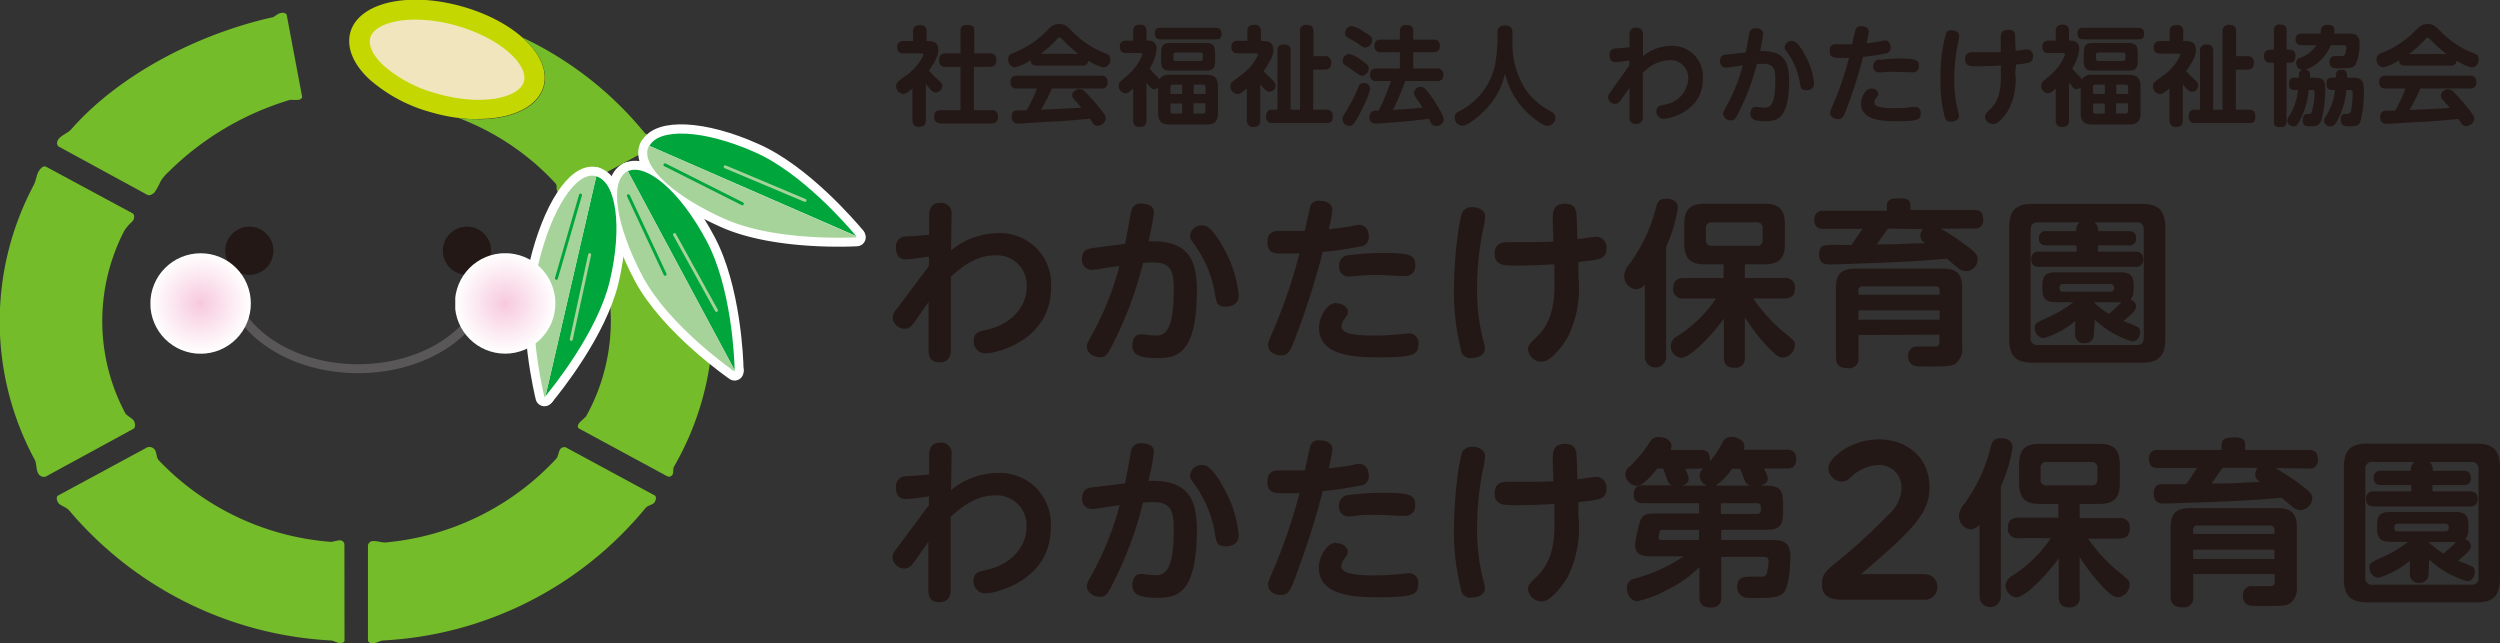 <svg xmlns="http://www.w3.org/2000/svg" xmlns:xlink="http://www.w3.org/1999/xlink" viewBox="0 0 267.7 68.9"><rect x="0" y="0" width="267.7" height="68.9" fill="#333333" stroke="none"/><defs><style>.cls-1,.cls-11,.cls-12,.cls-7,.cls-8{fill:none;}.cls-2{isolation:isolate;}.cls-3{fill:#75bc2a;}.cls-4{fill:#c4d700;}.cls-5{fill:#f1e5be;}.cls-6{fill:#231815;}.cls-7{stroke:#595757;stroke-width:0.96px;}.cls-11,.cls-12,.cls-7,.cls-8{stroke-linecap:round;stroke-linejoin:round;}.cls-8{stroke:#fff;stroke-width:1.92px;}.cls-9{fill:#00a63c;}.cls-10{fill:#a6d39a;}.cls-11{stroke:#a6d39a;}.cls-11,.cls-12{stroke-width:0.32px;}.cls-12{stroke:#00a63c;}.cls-13{mix-blend-mode:multiply;}.cls-14{clip-path:url(#clip-path);}.cls-15{clip-path:url(#clip-path-2);}.cls-16{fill:url(#名称未設定グラデーション_12);}.cls-17{clip-path:url(#clip-path-3);}.cls-18{clip-path:url(#clip-path-4);}.cls-19{fill:url(#名称未設定グラデーション_12-2);}</style><clipPath id="clip-path" transform="translate(-8.53 -9.52)"><rect class="cls-1" x="24.64" y="36.64" width="10.75" height="10.75"/></clipPath><clipPath id="clip-path-2" transform="translate(-8.53 -9.52)"><path class="cls-1" d="M35.39,42A5.38,5.38,0,1,1,30,36.64,5.37,5.37,0,0,1,35.39,42"/></clipPath><radialGradient id="名称未設定グラデーション_12" cx="1589.03" cy="82.01" r="1.32" gradientTransform="matrix(4.08, 0, 0, -4.08, -6461.78, 367.08)" gradientUnits="userSpaceOnUse"><stop offset="0" stop-color="#f7c9dd"/><stop offset="1" stop-color="#fff"/></radialGradient><clipPath id="clip-path-3" transform="translate(-8.53 -9.52)"><rect class="cls-1" x="57.28" y="36.64" width="10.75" height="10.75"/></clipPath><clipPath id="clip-path-4" transform="translate(-8.53 -9.52)"><path class="cls-1" d="M68,42a5.38,5.38,0,1,1-5.38-5.37A5.37,5.37,0,0,1,68,42"/></clipPath><radialGradient id="名称未設定グラデーション_12-2" cx="1590.96" cy="82.01" r="1.32" gradientTransform="matrix(4.08, 0, 0, -4.08, -6437.01, 367.08)" xlink:href="#名称未設定グラデーション_12"/></defs><g class="cls-2"><g id="レイヤー_1" data-name="レイヤー 1"><path class="cls-3" d="M24.32,30.39c.27.13.64-.14.78-.3a8.1,8.1,0,0,0,.63-1.16,4.7,4.7,0,0,1,.84-1,31.21,31.21,0,0,1,13.06-7.73,4.25,4.25,0,0,0,.91,0,.45.45,0,0,0,.35-.28l-1.67-8.86a.6.6,0,0,0-.58-.15c-.3,0-.74.42-.88.45-7.64,1.69-16.22,5.9-21.6,12-.33.38-.86.56-1.22.9s-.39.75-.13.95Z" transform="translate(-8.53 -9.52)"/><path class="cls-3" d="M80,60.53a.44.44,0,0,0,.55-.2c.13-.25,0-.66.19-.91a31.18,31.18,0,0,0-.68-32.18l-9.54,5.17a21,21,0,0,1,.78,21.67c-.06.11-.66.6-.78.78s-.18.41,0,.54Z" transform="translate(-8.53 -9.52)"/><path class="cls-3" d="M69.09,57.41a.55.55,0,0,0-.56.2c-.2.25-.2.71-.41,1a28.37,28.37,0,0,1-18.36,9c-.38,0-.9-.18-1.29-.15a.56.56,0,0,0-.54.44V78.05c0,.25.25.38.54.37s.76-.3,1.08-.32A39,39,0,0,0,77.67,63.9c.2-.24.75-.33.93-.57s.22-.57.09-.73Z" transform="translate(-8.53 -9.52)"/><path class="cls-3" d="M22.81,55.44c.22-.13.23-.48.08-.81s-.8-.58-.95-.87a21,21,0,0,1-.09-19.55,5,5,0,0,1,.87-1c.21-.23.26-.71,0-.85l-9.28-5c-.35-.13-.66.31-.82.6s-.27,1-.49,1.4a31.11,31.11,0,0,0,.13,29.41c.2.39.13,1.05.35,1.42a.68.68,0,0,0,.82.36Z" transform="translate(-8.53 -9.52)"/><path class="cls-3" d="M45.41,67.85a.47.47,0,0,0-.5-.47c-.32,0-.73.18-1,.16A28.47,28.47,0,0,1,25.52,58.8c-.26-.28-.2-.88-.45-1.18a.76.76,0,0,0-.75-.21l-9.6,5.19c-.23.2-.06.63.1.83s.87.44,1.12.75a39.43,39.43,0,0,0,28,13.92c.31,0,.66.27,1,.28s.5-.13.48-.32Z" transform="translate(-8.53 -9.52)"/><path class="cls-4" d="M59.77,22.29a18.48,18.48,0,0,1-5.12-.76A16.57,16.57,0,0,1,48.07,18c-1.78-1.67-2.48-3.48-2-5.11,1-3.15,6.29-4.31,12.07-2.64s9.54,5.45,8.56,8.61c-.69,2.17-3.43,3.4-7,3.4" transform="translate(-8.53 -9.52)"/><path class="cls-3" d="M64.51,13.58c1.87,1.66,2.76,3.58,2.22,5.31-.69,2.18-3.43,3.4-7,3.4a17.11,17.11,0,0,1-2.11-.14,27.27,27.27,0,0,1,10.39,7c.24.26,0,.68.27.95s.49.4.77.26l9.6-5.19c.21-.11.13-.52,0-.7s-.89-.47-1.14-.78a37.58,37.58,0,0,0-13-10.14" transform="translate(-8.53 -9.52)"/><path class="cls-5" d="M53,11.62c-2.61,0-4.46.78-4.81,1.91-.26.82.25,1.91,1.4,3a14.36,14.36,0,0,0,5.68,3c4.84,1.4,8.81.47,9.35-1.23s-2.25-4.58-7.09-6A16.66,16.66,0,0,0,53,11.62" transform="translate(-8.53 -9.52)"/><path class="cls-6" d="M37.81,36.37a2.58,2.58,0,1,1-2.58-2.58,2.58,2.58,0,0,1,2.58,2.58" transform="translate(-8.53 -9.52)"/><path class="cls-6" d="M61.11,36.37a2.58,2.58,0,1,1-2.58-2.58,2.57,2.57,0,0,1,2.58,2.58" transform="translate(-8.53 -9.52)"/><path class="cls-7" d="M33.63,42c1.87,4.06,7.09,7,13.24,7s11.37-2.92,13.24-7" transform="translate(-8.53 -9.52)"/><path class="cls-8" d="M75.76,27.86,87.19,49.15c0-1.19-.34-8.87-3-13.83C81.39,30,77.75,26.94,75.76,27.86Z" transform="translate(-8.53 -9.52)"/><path class="cls-8" d="M75.72,27.87c-2,1-1.24,5.83,1.61,11.22s9.86,10.22,9.86,10.22v-.16L75.76,27.86Z" transform="translate(-8.53 -9.52)"/><path class="cls-8" d="M78.06,25.14l22.15,9.66c-.77-.92-5.76-6.77-10.89-9C83.79,23.32,79.05,23.19,78.06,25.14Z" transform="translate(-8.53 -9.52)"/><path class="cls-8" d="M78,25.18c-1,2,2.63,5.35,8.2,7.81s14.07,1.94,14.07,1.94l-.1-.13L78.06,25.14A.08.08,0,0,0,78,25.18Z" transform="translate(-8.53 -9.52)"/><path class="cls-8" d="M72.38,28.4,66.94,51.94c.76-.92,5.6-6.9,6.89-12.35C75.22,33.7,74.48,29,72.38,28.4Z" transform="translate(-8.53 -9.52)"/><path class="cls-8" d="M72.34,28.38c-2.13-.57-4.78,3.57-6.18,9.49s.67,14.19.67,14.19l.11-.12L72.38,28.4Z" transform="translate(-8.53 -9.52)"/><path class="cls-9" d="M75.76,27.86,87.19,49.15c0-1.19-.34-8.87-3-13.83-2.83-5.34-6.47-8.38-8.46-7.46" transform="translate(-8.53 -9.52)"/><path class="cls-10" d="M75.72,27.87c-2,1-1.24,5.83,1.61,11.22s9.86,10.22,9.86,10.22v-.16L75.76,27.86h0" transform="translate(-8.53 -9.52)"/><path class="cls-9" d="M78.06,25.14l22.15,9.66c-.77-.92-5.76-6.77-10.89-9-5.53-2.45-10.27-2.58-11.26-.63" transform="translate(-8.53 -9.52)"/><path class="cls-10" d="M78,25.18c-1,2,2.63,5.35,8.2,7.81s14.07,1.94,14.07,1.94l-.1-.13L78.06,25.14a.08.08,0,0,0,0,0" transform="translate(-8.53 -9.52)"/><path class="cls-9" d="M72.38,28.4,66.94,51.94c.76-.92,5.6-6.9,6.89-12.35,1.39-5.89.65-10.58-1.45-11.19" transform="translate(-8.53 -9.52)"/><path class="cls-10" d="M72.34,28.38c-2.13-.57-4.78,3.57-6.18,9.49s.67,14.19.67,14.19l.11-.12L72.38,28.4l0,0" transform="translate(-8.53 -9.52)"/><line class="cls-11" x1="72.23" y1="25.12" x2="76.72" y2="33.24"/><line class="cls-9" x1="67.29" y1="20.96" x2="71.22" y2="29.37"/><line class="cls-12" x1="67.29" y1="20.96" x2="71.22" y2="29.37"/><line class="cls-11" x1="77.65" y1="17.86" x2="86.2" y2="21.46"/><line class="cls-9" x1="71.2" y1="17.65" x2="79.49" y2="21.82"/><line class="cls-12" x1="71.2" y1="17.65" x2="79.49" y2="21.82"/><line class="cls-11" x1="63.14" y1="27.27" x2="61.17" y2="36.34"/><line class="cls-9" x1="62.16" y1="20.89" x2="59.58" y2="29.8"/><line class="cls-12" x1="62.16" y1="20.89" x2="59.58" y2="29.8"/><g class="cls-13"><g class="cls-14"><g class="cls-15"><rect class="cls-16" x="16.11" y="27.12" width="10.75" height="10.75"/></g></g></g><g class="cls-13"><g class="cls-17"><g class="cls-18"><rect class="cls-19" x="48.75" y="27.12" width="10.75" height="10.75"/></g></g></g><path class="cls-6" d="M108,38V37c-1.37.19-2.06.29-2.46.29-.73,0-1.07-.44-1.07-1.25a1.07,1.07,0,0,1,1.07-1.2c.38,0,2.13-.14,2.48-.18v-1.8c0-.65,0-1.61,1.2-1.61a1.1,1.1,0,0,1,1.21,1.23c0,.61-.06,3.29-.06,3.85a8,8,0,0,1,5-1.84,5.46,5.46,0,0,1,5.71,5.81c0,5.67-5.88,7.06-7,7.06A1.28,1.28,0,0,1,112.79,46c0-.86.61-1,1.34-1.15,2.73-.59,4.34-2.51,4.34-4.62a3.19,3.19,0,0,0-3.36-3.37c-1.13,0-2.7.34-4.76,2.3V47c0,1-.55,1.32-1.22,1.32-1.17,0-1.17-.9-1.17-1.45l0-5c-.25.34-1.31,1.86-1.52,2.16s-.54.69-1,.69a1.27,1.27,0,0,1-1.32-1.19,1.43,1.43,0,0,1,.38-.86Z" transform="translate(-8.53 -9.52)"/><path class="cls-6" d="M129,35.63c.13-.54.59-3.24.65-3.47a1,1,0,0,1,1.11-.84c.56,0,1.34.21,1.34.92a29,29,0,0,1-.59,3.12c4.29-.15,5.18,2,5.18,5.26,0,7-2.27,7.24-4.28,7.24s-2.63-.42-2.63-1.36c0-.11,0-1.19.94-1.19.23,0,1.23.14,1.42.14.88,0,2.07,0,2.07-4.76,0-1.8-.07-3.07-2.18-3.07-.27,0-.41,0-1.1.06a40.61,40.61,0,0,1-3.45,9.09c-.36.67-.55,1-1.18,1s-1.39-.42-1.39-1.17c0-.29.2-.62.62-1.38A31.7,31.7,0,0,0,128.4,38c-1,.13-1.57.23-2.07.31a6.24,6.24,0,0,1-.94.11,1.06,1.06,0,0,1-1-1.17c0-1,.63-1.11,1.3-1.19Zm10.39.17a12.72,12.72,0,0,1,1.78,5.39c0,1.17-1.26,1.17-1.4,1.17-.95,0-1-.44-1.18-1.59a12.3,12.3,0,0,0-2-4.83c-.56-.79-.63-.87-.63-1.11a1.21,1.21,0,0,1,1.27-1.17c.38,0,.9,0,2.18,2.14" transform="translate(-8.53 -9.52)"/><path class="cls-6" d="M147.33,45.45c-.61,1.63-.82,2.13-1.65,2.13-.38,0-1.36-.21-1.36-1.14,0-.26.06-.42.6-1.64a58.5,58.5,0,0,0,2.76-8.13c-.58,0-1.29,0-1.77,0-.84,0-1.67,0-1.67-1.2,0-1,.58-1.23,1.25-1.23.92,0,2,0,2.76,0,.08-.36.58-2.63.63-2.74a.94.94,0,0,1,.94-.48c.52,0,1.38.17,1.38,1a13.35,13.35,0,0,1-.4,2.05c.81-.08,1.82-.23,2.11-.27s.94-.21,1.09-.21c.79,0,1.1.59,1.1,1.25a1,1,0,0,1-1,1.09,36.82,36.82,0,0,1-3.93.57,83.24,83.24,0,0,1-2.86,9M151.65,42c.61,0,1.22.4,1.22.92,0,.24-.09.36-.38.76a1.58,1.58,0,0,0-.31.77c0,.63.71,1,3.55,1,1,0,1.82-.06,2.45-.12.1,0,1.19-.11,1.23-.11a1,1,0,0,1,1,1.16c0,1.12-.5,1.4-4.13,1.4-2.26,0-6.51,0-6.51-3.16,0-1,.76-2.66,1.84-2.66m1.43-5.12a27.31,27.31,0,0,1,3.57-.23c2.86,0,3.47.21,3.47,1.26a1.07,1.07,0,0,1-1.19,1.21c-.46,0-2.49-.12-2.91-.12a23,23,0,0,0-2.3.12,6.58,6.58,0,0,1-.75.06,1,1,0,0,1-1-1.1,1.09,1.09,0,0,1,1.09-1.2" transform="translate(-8.53 -9.52)"/><path class="cls-6" d="M165.25,32.1a1.11,1.11,0,0,1,.94-.4c.51,0,1.36.23,1.36,1a7.61,7.61,0,0,1-.25,1.55,31.91,31.91,0,0,0-.6,6.06,21.28,21.28,0,0,0,.75,6,2.43,2.43,0,0,1,.08.54c0,.76-.84,1-1.38,1a1,1,0,0,1-1.19-.94,25,25,0,0,1-.73-6.88c0-2.44.46-7.13,1-8m12.31,7.06a11.75,11.75,0,0,1-1.15,6.56c-.39.67-1.73,2.6-2.76,2.6a1.45,1.45,0,0,1-1.48-1.3c0-.42.09-.52.94-1.36,1.46-1.42,2-3.26,1.88-6.44l0-1.33c-1.54.1-3.41.14-3.89.14-1.56,0-2.5,0-2.5-1.27,0-.92.5-1.24,1.37-1.24,3.33,0,3.72,0,4.92-.06l-.07-2.05c0-1-.08-2,1.32-2,1.21,0,1.21.77,1.25,1.71l.07,2.07c.31,0,1.71-.25,2-.25a1.12,1.12,0,0,1,1.11,1.24c0,1.12-.56,1.21-3,1.46Z" transform="translate(-8.53 -9.52)"/><path class="cls-6" d="M186.94,47.73a1.14,1.14,0,1,1-2.28,0V40a1.34,1.34,0,0,1-.94.5,1.41,1.41,0,0,1-1.27-1.44,2.13,2.13,0,0,1,.6-1.32A17.41,17.41,0,0,0,185.79,32c.15-.69.29-1.21,1.15-1.21.15,0,1.25,0,1.25,1a15.74,15.74,0,0,1-1.25,4.16Zm1.91-6.25a1,1,0,0,1-1.16-1.09c0-.92.61-1.1,1.16-1.1h4.24V37.82h-2c-1.53,0-2.21-.58-2.21-2.23V33.54c0-1.71.73-2.2,2.21-2.2h6.37c1.41,0,2.2.46,2.2,2.2v2.05c0,1.69-.71,2.23-2.2,2.23h-2.09v1.47h4.2a1,1,0,0,1,1.16,1.1c0,1-.69,1.09-1.16,1.09h-3.3a17.61,17.61,0,0,0,2.87,3.28c1.52,1.22,1.58,1.26,1.58,1.7a1.4,1.4,0,0,1-1.25,1.35c-.38,0-.75-.21-1.52-1a20.5,20.5,0,0,1-2.58-3.32v4.24a1,1,0,0,1-1.08,1.17c-.86,0-1.17-.38-1.17-1.17V43.65c-1.3,1.8-3.6,4.18-4.54,4.18a1.22,1.22,0,0,1-.4-2.34,14.14,14.14,0,0,0,4.1-4Zm8.42-7.5a.58.58,0,0,0-.65-.65h-4.77a.57.57,0,0,0-.65.65v1.21a.57.57,0,0,0,.65.65h4.77a.57.57,0,0,0,.65-.65Z" transform="translate(-8.53 -9.52)"/><path class="cls-6" d="M216.34,34a27.48,27.48,0,0,1,2.55,1.67c1.15.84,1.4,1.11,1.4,1.57a1.24,1.24,0,0,1-2.06,1c-.17-.13-1-.82-1.2-1-.62,0-1.92.18-4.76.31-2.18.12-7.57.29-7.73.29-.51,0-1.22,0-1.22-1.08s.71-.95,1-1,2.07,0,2.46,0c.59-.83.9-1.33,1.17-1.73h-4.14c-.7,0-1-.29-1-1a.87.87,0,0,1,1-.94h6.76v-.44c0-.66.27-.9,1.4-.9s1.13.46,1.13.9V32h6.79c.71,0,1,.28,1,1.05a.86.86,0,0,1-1,.94Zm-8.81,11.39v2.36a1,1,0,0,1-1.15,1.19c-1,0-1.26-.48-1.26-1.19V40.35c0-1.57.69-2.07,2.09-2.07h9.34c1.4,0,2.09.48,2.09,2.07v6.33a2,2,0,0,1-.71,1.78c-.35.21-.64.31-2.65.31-1.71,0-1.82-.06-2-.2a1,1,0,0,1-.42-.94.92.92,0,0,1,1-1l1.73,0c.34,0,.61,0,.61-.48v-.79Zm0-4.31h8.69v-.44a.4.4,0,0,0-.46-.46H208a.41.41,0,0,0-.47.46Zm8.69,1.68h-8.69v1h8.69ZM210.68,34l-1.19,1.69c1,0,2.09,0,4-.12l1.21,0a.94.94,0,0,1-.54-.81,1,1,0,0,1,.29-.71Z" transform="translate(-8.53 -9.52)"/><path class="cls-6" d="M240.39,45.79c0,2-.85,2.57-2.57,2.57H226.23c-1.7,0-2.56-.57-2.56-2.57V33.92c0-2,.84-2.57,2.56-2.57h11.59c1.72,0,2.57.6,2.57,2.57Zm-9.53-11.52a1,1,0,0,1,.36-.94h-4.49c-.61,0-.76.37-.76.79V45.68a.68.68,0,0,0,.76.78h10.59c.57,0,.76-.32.76-.78V34.12c0-.52-.24-.79-.76-.79h-4.51a1,1,0,0,1,.37.94h3.27c.39,0,.81.09.81.77a.69.69,0,0,1-.81.76h-3.27v.67h4c.53,0,.84.22.84.81a.73.73,0,0,1-.84.81H226.89c-.58,0-.85-.25-.85-.85a.73.73,0,0,1,.85-.77h4V35.8h-3.22c-.33,0-.81-.07-.81-.76a.7.7,0,0,1,.81-.77Zm1.88,11a.92.92,0,0,1-1,1,.91.91,0,0,1-1-1V43.9a9.61,9.61,0,0,1-3.4,1.84,1.06,1.06,0,0,1-.92-1.1c0-.5.06-.52,1.48-1.17a13.14,13.14,0,0,0,2.64-1.59h-1.68c-.94,0-1.63-.07-1.63-1.4v-.42c0-1.32.67-1.38,1.63-1.38h6.5c1,0,1.64.08,1.64,1.38v.42c0,.79-.23,1-.36,1.11a.83.83,0,0,1,.63.75c0,.27-.09.52-1.38,1.56.23.09,1.31.49,1.5.61a.6.6,0,0,1,.31.57c0,.27-.16,1-.85,1a10.13,10.13,0,0,1-4-2.32Zm1.78-4.51c.36,0,.38-.29.38-.46a.34.34,0,0,0-.38-.36h-5.08a.33.33,0,0,0-.37.36c0,.17,0,.46.37.46Zm-.19,2.38a16.5,16.5,0,0,0,1.36-1.25,2.42,2.42,0,0,1-.4,0h-2.55a8.63,8.63,0,0,0,1.59,1.23" transform="translate(-8.53 -9.52)"/><path class="cls-6" d="M108,13.92c.59,0,1,.22,1,.95,0,.5-.15,1-1,2.22a12.1,12.1,0,0,0,.88.88c.46.43.55.51.55.75a.74.74,0,0,1-.68.71c-.4,0-.78-.53-1.08-.94v3.9c0,.57-.27.71-.79.71s-.65-.41-.65-.71V19c-.47.38-.7.57-1,.57a.83.83,0,0,1-.74-.82c0-.39.18-.5,1-1.11a5.51,5.51,0,0,0,1.92-2.21c0-.18-.17-.19-.27-.19H105.3c-.33,0-.7-.09-.7-.67a.6.6,0,0,1,.7-.65h1v-1c0-.53.24-.71.77-.71a.62.62,0,0,1,.68.71v1Zm6.47,1.32a.64.64,0,0,1,.75.67c0,.54-.21.77-.75.77h-1.65v4.64h1.85a.62.62,0,0,1,.73.66c0,.53-.2.76-.73.76h-5.29c-.21,0-.82,0-.82-.67s.27-.75.82-.75h2V16.68h-1.57a.62.62,0,0,1-.72-.68c0-.56.24-.76.72-.76h1.57V12.9c0-.26,0-.71.68-.71s.79.19.79.71v2.34Z" transform="translate(-8.53 -9.52)"/><path class="cls-6" d="M119.57,16.55c-.42,0-.65-.15-.69-.57a5.26,5.26,0,0,1-1.69.75.8.8,0,0,1-.7-.87c0-.43.27-.57.62-.7a10,10,0,0,0,3.6-2.44c.46-.45.65-.62,1.25-.62s.75.16,1.41.8a9.73,9.73,0,0,0,3.48,2.31c.35.13.58.26.58.68a.81.81,0,0,1-.74.85,4.72,4.72,0,0,1-1.62-.74c-.06.5-.39.55-.71.55ZM121.16,19A17.54,17.54,0,0,1,120,21.26c1.64-.05,1.91-.08,4.32-.21-.17-.22-.23-.28-.68-.78-.25-.27-.3-.41-.3-.56,0-.35.43-.66.8-.66a.79.79,0,0,1,.58.3,19,19,0,0,1,1.54,1.72c.55.69.68.91.68,1.16a.92.92,0,0,1-.9.76.5.5,0,0,1-.46-.25l-.35-.52c-1.2.14-2.44.23-3.66.31-.58,0-3.55.22-4,.22-.18,0-.71,0-.71-.74,0-.1,0-.62.51-.67l1.09,0a14.67,14.67,0,0,0,1.1-2.34h-2.13c-.48,0-.7-.22-.7-.72a.61.61,0,0,1,.7-.65h9c.47,0,.7.2.7.72a.61.61,0,0,1-.7.65ZM124,15.28a12.41,12.41,0,0,1-1.69-1.52c-.17-.19-.22-.23-.32-.23s-.15,0-.32.23a12.23,12.23,0,0,1-1.7,1.52Z" transform="translate(-8.53 -9.52)"/><path class="cls-6" d="M132.54,18.85a.61.61,0,0,1-.43.23.6.6,0,0,1-.45-.26c-.06-.07-.32-.4-.37-.48v4.05c0,.49-.19.72-.75.72a.62.62,0,0,1-.67-.72V19c-.33.32-.55.51-.85.51a.78.78,0,0,1-.7-.8.66.66,0,0,1,.22-.5l.55-.48a5.9,5.9,0,0,0,1.78-2.36c0-.17-.17-.17-.25-.17h-1.47c-.52,0-.71-.23-.71-.7,0-.63.52-.63.71-.63h.72v-1c0-.54.27-.71.76-.71a.61.61,0,0,1,.66.71v1h.21a.83.83,0,0,1,.89.86,4.5,4.5,0,0,1-.77,2.12c.22.26.49.56.64.71a2,2,0,0,1,.41.47,1.12,1.12,0,0,1,1.12-.5h3.9c.83,0,1.26.29,1.26,1.25v2.82c0,1-.43,1.25-1.26,1.25h-3.9c-.81,0-1.25-.25-1.25-1.25Zm.35-5.12c-.27,0-.69,0-.69-.61s.27-.62.69-.62h5.75c.25,0,.69,0,.69.61s-.29.62-.69.62ZM138.65,16c0,.91-.27,1.09-1.16,1.09H134c-.89,0-1.14-.18-1.14-1.09v-.78c0-.92.26-1.1,1.14-1.1h3.48c.87,0,1.16.17,1.16,1.1Zm-4.78,3.58h1.25v-1h-1a.24.24,0,0,0-.27.27Zm1.25,2.08V20.6h-1.25v.82c0,.2.1.28.27.28Zm2.21-6.24a.25.25,0,0,0-.27-.28h-2.61a.25.25,0,0,0-.27.28v.36a.24.24,0,0,0,.27.27h2.61a.24.24,0,0,0,.27-.27Zm.29,4.16v-.73a.24.24,0,0,0-.27-.27h-1v1Zm0,1h-1.29v1.1h1c.19,0,.27-.1.27-.28Z" transform="translate(-8.53 -9.52)"/><path class="cls-6" d="M143.81,13.92c.68,0,1.07.24,1.07.95a2.05,2.05,0,0,1-.22.9,8.87,8.87,0,0,1-.83,1.36,11.09,11.09,0,0,0,.84.84c.3.26.45.45.45.72a.65.65,0,0,1-.64.65c-.19,0-.36,0-1-.79v3.84c0,.57-.27.72-.78.72s-.66-.42-.66-.71V19c-.64.51-.76.59-1,.59a.82.82,0,0,1-.76-.81c0-.37.1-.44,1.06-1.15a5.53,5.53,0,0,0,1.9-2.23c0-.17-.18-.17-.25-.17H141.1c-.44,0-.71-.16-.71-.7a.61.61,0,0,1,.71-.64h1v-1c0-.51.2-.71.77-.71a.62.62,0,0,1,.68.71v1Zm6.56,1.62a.61.61,0,0,1,.7.67c0,.53-.19.76-.7.76h-1.22v4.29h1.31c.24,0,.78,0,.78.67s-.2.76-.78.76H144.8a.61.61,0,0,1-.7-.68c0-.58.26-.75.7-.75h.52V15a.61.61,0,0,1,.66-.72c.53,0,.75.21.75.72v6.27h1V12.89a.62.62,0,0,1,.67-.71c.52,0,.78.16.78.71v2.65Z" transform="translate(-8.53 -9.52)"/><path class="cls-6" d="M154.49,21c-1,2-1.17,2-1.44,2a.76.76,0,0,1-.77-.68c0-.27.09-.4.57-1.18A18.89,18.89,0,0,0,154,18.82a.55.55,0,0,1,.55-.41.66.66,0,0,1,.69.62,7.76,7.76,0,0,1-.78,2M153,15.3a3.37,3.37,0,0,1,1.34.69c.67.46.76.63.76.85a.81.81,0,0,1-.71.79c-.2,0-.28-.06-1-.57l-.8-.54a.51.51,0,0,1-.28-.54.74.74,0,0,1,.65-.68m.32-3a3.84,3.84,0,0,1,1.33.64c.68.41.85.54.85.86a.82.82,0,0,1-.7.81c-.19,0-.24,0-.94-.51-.15-.09-.82-.48-1-.57a.52.52,0,0,1-.26-.5.77.77,0,0,1,.67-.73m2.7,5.9a.61.61,0,0,1-.7-.67c0-.56.36-.67.7-.67h2.5V15.11h-2a.61.61,0,0,1-.72-.64c0-.52.23-.71.72-.71h2V12.9a.61.61,0,0,1,.67-.7c.51,0,.76.15.76.7v.86h2.14a.61.61,0,0,1,.71.64c0,.54-.26.71-.71.71h-2.14v1.75h2.52a.61.61,0,0,1,.71.64c0,.52-.25.7-.71.7H159c-.44,1.21-1,2.53-1.32,3.09,1.28-.07,1.63-.1,3.16-.24-.24-.41-.29-.49-.73-1.13a.83.83,0,0,1-.17-.46.7.7,0,0,1,.72-.63c.3,0,.47.12,1,.82.29.43.71,1,1.12,1.79a2.07,2.07,0,0,1,.35.88.77.77,0,0,1-.81.69.6.6,0,0,1-.59-.38c0-.05-.17-.34-.19-.4-2.49.36-5.54.52-5.68.52a.63.63,0,0,1-.69-.71.64.64,0,0,1,.32-.6c.1-.06.17-.07.67-.08a23.39,23.39,0,0,0,1.31-3.16Z" transform="translate(-8.53 -9.52)"/><path class="cls-6" d="M168.88,13c0-.2,0-.75.8-.75s.8.52.8.75v1.11a9.09,9.09,0,0,0,1.5,5.13,7.62,7.62,0,0,0,2.55,2.17c.27.15.55.31.55.71a.89.89,0,0,1-.84.88c-.57,0-2-1.16-2.72-2a8.32,8.32,0,0,1-1.83-3.61,7.93,7.93,0,0,1-2.09,3.86c-.65.68-1.91,1.74-2.48,1.74a.89.89,0,0,1-.83-.89.67.67,0,0,1,.42-.63,7.26,7.26,0,0,0,3.93-5.11,19.91,19.91,0,0,0,.24-2.26Z" transform="translate(-8.53 -9.52)"/><path class="cls-6" d="M183,16.53V16c-.82.11-1.24.17-1.48.17-.44,0-.64-.27-.64-.75a.64.64,0,0,1,.64-.72c.23,0,1.28-.09,1.49-.11V13.48c0-.39,0-1,.72-1a.67.67,0,0,1,.73.74c0,.37,0,2,0,2.31a4.79,4.79,0,0,1,3-1.1A3.28,3.28,0,0,1,190.87,18c0,3.41-3.54,4.24-4.2,4.24a.77.77,0,0,1-.77-.81c0-.52.37-.6.81-.69a3,3,0,0,0,2.6-2.78,1.91,1.91,0,0,0-2-2,4,4,0,0,0-2.86,1.38V22c0,.59-.33.8-.74.8-.7,0-.7-.54-.7-.87l0-3c-.15.2-.78,1.11-.91,1.3s-.32.41-.58.41a.77.77,0,0,1-.8-.71.88.88,0,0,1,.23-.52Z" transform="translate(-8.53 -9.52)"/><path class="cls-6" d="M195.46,15.14c.08-.33.36-2,.4-2.09a.58.58,0,0,1,.66-.5c.34,0,.81.12.81.55A15.73,15.73,0,0,1,197,15c2.58-.1,3.11,1.19,3.11,3.15,0,4.19-1.36,4.35-2.57,4.35s-1.57-.25-1.57-.81c0-.07,0-.72.56-.72.14,0,.74.08.85.08.53,0,1.25,0,1.25-2.85,0-1.09,0-1.85-1.32-1.85l-.65,0a24.64,24.64,0,0,1-2.08,5.46c-.21.4-.33.6-.71.6a.81.81,0,0,1-.83-.71c0-.17.12-.36.37-.82a19.26,19.26,0,0,0,1.74-4.37l-1.24.19a4,4,0,0,1-.57.06.63.63,0,0,1-.63-.7c0-.62.38-.67.78-.71Zm6.25.1a7.68,7.68,0,0,1,1.07,3.24c0,.7-.76.7-.84.7-.58,0-.61-.26-.72-1a7.39,7.39,0,0,0-1.21-2.9c-.33-.47-.38-.52-.38-.67a.73.73,0,0,1,.76-.7c.23,0,.54,0,1.32,1.29" transform="translate(-8.53 -9.52)"/><path class="cls-6" d="M206.33,21c-.37,1-.5,1.28-1,1.28-.23,0-.82-.13-.82-.68,0-.16,0-.25.36-1a35,35,0,0,0,1.65-4.88l-1.06,0c-.5,0-1,0-1-.72s.35-.74.75-.74h1.66c0-.22.35-1.58.38-1.65a.57.57,0,0,1,.56-.29c.31,0,.83.11.83.59a8.12,8.12,0,0,1-.24,1.23c.48,0,1.1-.14,1.27-.16s.56-.13.65-.13c.48,0,.66.36.66.75a.61.61,0,0,1-.59.66c-.75.16-1.59.26-2.36.35A51.49,51.49,0,0,1,206.33,21M208.92,19c.37,0,.73.24.73.56,0,.15-.05.21-.23.46a.93.93,0,0,0-.18.46c0,.38.43.62,2.13.62.6,0,1.09,0,1.47-.07l.74-.07a.62.62,0,0,1,.62.7c0,.67-.3.84-2.47.84-1.36,0-3.92,0-3.92-1.9,0-.63.46-1.6,1.11-1.6m.86-3.07a15.92,15.92,0,0,1,2.14-.14c1.72,0,2.09.13,2.09.76a.64.64,0,0,1-.72.72l-1.75-.06c-.53,0-1,0-1.38.06l-.45,0a.58.58,0,0,1-.59-.66.66.66,0,0,1,.66-.72" transform="translate(-8.53 -9.52)"/><path class="cls-6" d="M216.93,13a.63.63,0,0,1,.56-.24c.31,0,.82.13.82.61a4.38,4.38,0,0,1-.15.93A18.68,18.68,0,0,0,217.8,18a12.92,12.92,0,0,0,.45,3.62,1.64,1.64,0,0,1,.05.32c0,.46-.51.6-.83.6a.64.64,0,0,1-.72-.57,15.33,15.33,0,0,1-.43-4.13,16.57,16.57,0,0,1,.61-4.78m7.39,4.24a7,7,0,0,1-.69,3.93c-.23.41-1,1.57-1.66,1.57a.87.87,0,0,1-.89-.78c0-.25.06-.31.57-.82.87-.85,1.18-2,1.13-3.87l0-.79c-.92.05-2.05.08-2.34.08-.93,0-1.49,0-1.49-.76,0-.56.3-.75.82-.75,2,0,2.23,0,3,0l0-1.23c0-.57-.05-1.17.79-1.17s.73.46.75,1l.05,1.25c.18,0,1-.15,1.2-.15a.66.66,0,0,1,.66.74c0,.67-.33.73-1.81.88Z" transform="translate(-8.53 -9.52)"/><path class="cls-6" d="M231.33,18.85a.61.61,0,0,1-.43.23.62.62,0,0,1-.45-.26l-.37-.48v4.05c0,.49-.19.72-.75.72a.62.62,0,0,1-.67-.72V19c-.33.32-.55.51-.85.51a.78.78,0,0,1-.7-.8.66.66,0,0,1,.22-.5l.55-.48a5.78,5.78,0,0,0,1.78-2.36c0-.17-.17-.17-.25-.17h-1.47c-.52,0-.71-.23-.71-.7,0-.63.52-.63.71-.63h.72v-1c0-.54.27-.71.76-.71a.61.61,0,0,1,.66.71v1h.21a.83.83,0,0,1,.89.86,4.5,4.5,0,0,1-.77,2.12c.22.26.49.56.64.71a2,2,0,0,1,.41.47,1.12,1.12,0,0,1,1.12-.5h3.9c.83,0,1.26.29,1.26,1.25v2.82c0,1-.43,1.25-1.26,1.25h-3.9c-.81,0-1.25-.25-1.25-1.25Zm.35-5.12c-.27,0-.69,0-.69-.61s.27-.62.69-.62h5.75c.25,0,.69,0,.69.61s-.29.62-.69.62ZM237.44,16c0,.91-.27,1.09-1.15,1.09H232.8c-.89,0-1.14-.18-1.14-1.09v-.78c0-.92.26-1.1,1.14-1.1h3.49c.86,0,1.15.17,1.15,1.1Zm-4.78,3.58h1.25v-1h-1a.24.24,0,0,0-.27.27Zm1.25,2.08V20.6h-1.25v.82c0,.2.1.28.27.28Zm2.22-6.24a.25.25,0,0,0-.28-.28h-2.6a.25.25,0,0,0-.28.28v.36c0,.17.08.27.28.27h2.6a.25.25,0,0,0,.28-.27Zm.28,4.16v-.73a.24.24,0,0,0-.27-.27h-1v1Zm0,1h-1.29v1.1h1c.19,0,.27-.1.27-.28Z" transform="translate(-8.53 -9.52)"/><path class="cls-6" d="M242.6,13.92c.68,0,1.07.24,1.07.95a2.05,2.05,0,0,1-.22.9,8.87,8.87,0,0,1-.83,1.36,11.09,11.09,0,0,0,.84.84c.3.26.45.45.45.72a.65.65,0,0,1-.64.65c-.19,0-.36,0-1-.79v3.84c0,.57-.27.72-.77.72s-.67-.42-.67-.71V19c-.64.51-.76.59-1,.59a.82.82,0,0,1-.76-.81c0-.37.09-.44,1.06-1.15A5.56,5.56,0,0,0,242,15.43c0-.17-.18-.17-.25-.17h-1.89c-.43,0-.71-.16-.71-.7a.61.61,0,0,1,.71-.64h1v-1c0-.51.2-.71.77-.71a.61.61,0,0,1,.68.71v1Zm6.56,1.62a.61.61,0,0,1,.71.67c0,.53-.2.76-.71.76h-1.22v4.29h1.32c.23,0,.77,0,.77.67s-.2.76-.77.76h-5.67a.61.61,0,0,1-.7-.68c0-.58.26-.75.7-.75h.52V15a.62.62,0,0,1,.67-.72c.53,0,.74.21.74.72v6.27h1V12.89a.62.62,0,0,1,.67-.71c.52,0,.78.16.78.71v2.65Z" transform="translate(-8.53 -9.52)"/><path class="cls-6" d="M253.78,14.84c.22,0,.55.15.55.67s-.25.73-.55.73h-.4v6.27c0,.19,0,.62-.64.62s-.72-.2-.72-.62V16.24h-.4a.62.62,0,0,1-.65-.7.62.62,0,0,1,.65-.7h.4V12.79a.55.55,0,0,1,.63-.64c.49,0,.73.15.73.64v2.05Zm2.57,3c.85,0,1.17.23,1.17,1.12a14.11,14.11,0,0,1-.42,3.48c-.25.59-.64.6-1.15.6s-.84,0-.84-.65c0-.08,0-.65.42-.66s.44,0,.53-.18a7.22,7.22,0,0,0,.31-2.08c0-.29-.09-.31-.34-.31h-.29a8.18,8.18,0,0,1-1.21,3.71.46.46,0,0,1-.39.17.64.64,0,0,1-.68-.6.75.75,0,0,1,.14-.41,6.3,6.3,0,0,0,1-2.87h-.34c-.19,0-.62,0-.62-.65s.37-.67.62-.67h.43c0-.54,0-.7.35-.82a.77.77,0,0,1-.63-.76c0-.36.22-.46.43-.55a3.43,3.43,0,0,0,1.73-1.35H255a.58.58,0,0,1-.66-.62.57.57,0,0,1,.66-.62h2c.1-.58.12-.64.17-.72a.76.76,0,0,1,.6-.22c.53,0,.73.19.73.52a3.41,3.41,0,0,1-.05.42H260c.71,0,1.19.12,1.19,1.06a5.17,5.17,0,0,1-.43,2.27c-.29.38-.73.38-1.62.38-.68,0-1.16,0-1.16-.67s.48-.64.77-.64c.65,0,.71,0,.82-.08s.21-.62.21-.85-.16-.23-.37-.23h-1.3a4.67,4.67,0,0,1-2.7,2.63c.51.08.5.38.47.85Zm1.93,1.32c-.18,0-.63,0-.63-.63s.26-.69.63-.69h.37c0-.52.05-.85.61-.85s.6.4.6.85h.63c1,0,1.16.41,1.16,1.39a12.23,12.23,0,0,1-.38,3.37c-.23.44-.55.44-1.18.44-.41,0-.91,0-.91-.7s.37-.61.58-.61.46-.08.54-.37a13.1,13.1,0,0,0,.15-1.9c0-.27-.09-.3-.32-.3h-.35a8.38,8.38,0,0,1-.92,3.18c-.3.57-.47.72-.78.72a.68.68,0,0,1-.7-.62.75.75,0,0,1,.18-.44,6.26,6.26,0,0,0,1-2.84Z" transform="translate(-8.53 -9.52)"/><path class="cls-6" d="M266.1,16.55c-.43,0-.66-.15-.69-.57a5.31,5.31,0,0,1-1.7.75.8.8,0,0,1-.7-.87c0-.43.28-.57.62-.7a10.12,10.12,0,0,0,3.61-2.44c.46-.45.64-.62,1.24-.62s.75.16,1.42.8a9.54,9.54,0,0,0,3.48,2.31c.34.13.57.26.57.68a.81.81,0,0,1-.74.85,4.9,4.9,0,0,1-1.62-.74c-.06.5-.39.55-.7.55ZM267.69,19a17.87,17.87,0,0,1-1.15,2.29c1.64-.05,1.92-.08,4.32-.21-.17-.22-.23-.28-.67-.78-.26-.27-.3-.41-.3-.56a.79.79,0,0,1,.79-.66.8.8,0,0,1,.59.3,17.63,17.63,0,0,1,1.53,1.72c.55.69.68.91.68,1.16a.92.92,0,0,1-.9.76.53.53,0,0,1-.46-.25l-.35-.52c-1.19.14-2.44.23-3.66.31-.57,0-3.55.22-4,.22-.18,0-.71,0-.71-.74a.6.6,0,0,1,.52-.67l1.08,0A14.72,14.72,0,0,0,266.1,19H264c-.49,0-.71-.22-.71-.72a.61.61,0,0,1,.71-.65h9c.47,0,.7.2.7.72a.61.61,0,0,1-.7.65Zm2.82-3.69a11.79,11.79,0,0,1-1.7-1.52c-.17-.19-.21-.23-.32-.23s-.15,0-.32.23a12.16,12.16,0,0,1-1.69,1.52Z" transform="translate(-8.53 -9.52)"/><path class="cls-6" d="M108,63.61v-.94a21.92,21.92,0,0,1-2.46.29c-.73,0-1.07-.44-1.07-1.24a1.08,1.08,0,0,1,1.07-1.21c.38,0,2.13-.14,2.48-.18v-1.8c0-.65,0-1.61,1.2-1.61a1.1,1.1,0,0,1,1.21,1.23c0,.61-.06,3.3-.06,3.85a8,8,0,0,1,5-1.84A5.47,5.47,0,0,1,121.05,66c0,5.68-5.88,7.06-7,7.06a1.28,1.28,0,0,1-1.28-1.35c0-.86.61-1,1.34-1.15,2.73-.59,4.34-2.51,4.34-4.62a3.19,3.19,0,0,0-3.36-3.37c-1.13,0-2.7.34-4.76,2.3v7.8c0,1-.55,1.33-1.22,1.33-1.17,0-1.17-.9-1.17-1.46l0-5c-.25.34-1.31,1.86-1.52,2.16s-.54.69-1,.69a1.27,1.27,0,0,1-1.32-1.19,1.43,1.43,0,0,1,.38-.86Z" transform="translate(-8.53 -9.52)"/><path class="cls-6" d="M129,61.29c.13-.53.59-3.24.65-3.47a1,1,0,0,1,1.11-.84c.56,0,1.34.21,1.34.92a29,29,0,0,1-.59,3.12c4.29-.15,5.18,2,5.18,5.26,0,7-2.27,7.25-4.28,7.25s-2.63-.43-2.63-1.37c0-.11,0-1.18.94-1.18.23,0,1.23.13,1.42.13.88,0,2.07,0,2.07-4.76,0-1.8-.07-3.06-2.18-3.06-.27,0-.41,0-1.1.05a40.42,40.42,0,0,1-3.45,9.09c-.36.67-.55,1-1.18,1s-1.39-.42-1.39-1.17c0-.29.2-.61.62-1.38a31.7,31.7,0,0,0,2.89-7.27l-2.07.31a5.07,5.07,0,0,1-.94.11,1.05,1.05,0,0,1-1-1.17c0-1,.63-1.11,1.3-1.18Zm10.39.17a12.72,12.72,0,0,1,1.78,5.39c0,1.17-1.26,1.17-1.4,1.17-.95,0-1-.44-1.18-1.59a12.3,12.3,0,0,0-2-4.83c-.56-.79-.63-.86-.63-1.11a1.21,1.21,0,0,1,1.27-1.17c.38,0,.9,0,2.18,2.14" transform="translate(-8.53 -9.52)"/><path class="cls-6" d="M147.33,71.11c-.61,1.63-.82,2.13-1.65,2.13-.38,0-1.36-.21-1.36-1.13,0-.27.06-.42.6-1.65a58.5,58.5,0,0,0,2.76-8.13c-.58,0-1.29,0-1.77,0-.84,0-1.67,0-1.67-1.21,0-1,.58-1.23,1.25-1.23.92,0,2,0,2.76,0,.08-.36.58-2.62.63-2.74a.94.94,0,0,1,.94-.48c.52,0,1.38.17,1.38,1a13.35,13.35,0,0,1-.4,2c.81-.08,1.82-.23,2.11-.27s.94-.21,1.09-.21c.79,0,1.1.6,1.1,1.25a1,1,0,0,1-1,1.09,39.58,39.58,0,0,1-3.93.58,83.9,83.9,0,0,1-2.86,9m4.32-3.43c.61,0,1.22.4,1.22.92,0,.25-.09.36-.38.77a1.48,1.48,0,0,0-.31.76c0,.63.71,1,3.55,1,1,0,1.82-.06,2.45-.12.1,0,1.19-.11,1.23-.11a1,1,0,0,1,1,1.17c0,1.11-.5,1.4-4.13,1.4-2.26,0-6.51,0-6.51-3.17,0-1,.76-2.66,1.84-2.66m1.43-5.12a27.31,27.31,0,0,1,3.57-.23c2.86,0,3.47.21,3.47,1.26a1.07,1.07,0,0,1-1.19,1.21c-.46,0-2.49-.11-2.91-.11-.88,0-1.73,0-2.3.11a6.58,6.58,0,0,1-.75.06,1,1,0,0,1-1-1.09,1.1,1.1,0,0,1,1.09-1.21" transform="translate(-8.53 -9.52)"/><path class="cls-6" d="M165.25,57.76a1.11,1.11,0,0,1,.94-.4c.51,0,1.36.23,1.36,1a7.51,7.51,0,0,1-.25,1.55,32,32,0,0,0-.6,6.06,21.28,21.28,0,0,0,.75,6,2.52,2.52,0,0,1,.08.54c0,.76-.84,1-1.38,1a1,1,0,0,1-1.19-.93,25.15,25.15,0,0,1-.73-6.89c0-2.43.46-7.13,1-8m12.31,7.06a11.75,11.75,0,0,1-1.15,6.56c-.39.67-1.73,2.61-2.76,2.61a1.46,1.46,0,0,1-1.48-1.31c0-.42.09-.52.94-1.36,1.46-1.42,2-3.26,1.88-6.44l0-1.32c-1.54.09-3.41.13-3.89.13-1.56,0-2.5,0-2.5-1.26,0-.93.5-1.25,1.37-1.25,3.33,0,3.72,0,4.92-.06l-.07-2c0-1-.08-2,1.32-2,1.21,0,1.21.77,1.25,1.71l.07,2.07c.31,0,1.71-.25,2-.25a1.12,1.12,0,0,1,1.11,1.25c0,1.11-.56,1.2-3,1.45Z" transform="translate(-8.53 -9.52)"/><path class="cls-6" d="M197.46,61.52c1.63,0,2,.35,2,2v.73c0,1.65-.35,2-2,2h-4.62v1.09h5.31c1.23,0,2.09.17,2.09,1.73,0,1-.11,3.37-.8,4-.52.48-1.57.48-2.67.48-1.34,0-1.43,0-1.63-.15a1.15,1.15,0,0,1-.59-1.07c0-1.06.88-1.06,1.3-1.06.21,0,1.1,0,1.29,0,.5,0,.57-.25.65-.65a6.14,6.14,0,0,0,.12-1c0-.36-.14-.47-.64-.47h-4.43v4.25c0,.42-.05,1.17-1.09,1.17-.82,0-1.25-.27-1.25-1.17V70.25A12.77,12.77,0,0,1,187,72.7a11.48,11.48,0,0,1-3.14,1.19c-.83,0-1.11-.88-1.11-1.4a.94.94,0,0,1,.76-1,17.72,17.72,0,0,0,5.3-2.39h-3.57c-.84,0-1.63-.22-1.63-1.21a14.69,14.69,0,0,1,.54-2.55c.29-.83.86-.83,1.67-.83h4.65V63.4h-6c-.52,0-1-.15-1-.92,0-.48.14-1,1-1h3.13a.7.7,0,0,1-.48-.42c-.1-.19-.41-1.19-.48-1.38H186c-1.11,1.38-1.71,1.86-2.23,1.86a1.31,1.31,0,0,1-1.2-1.23,1,1,0,0,1,.47-.84,13.36,13.36,0,0,0,2.15-2.61,1,1,0,0,1,1-.54c.71,0,1.32.39,1.32.94a.86.86,0,0,1-.11.44h3.2c.35,0,1.15,0,1,1.25a11,11,0,0,0,1.36-2,1,1,0,0,1,1-.65c.55,0,1.36.36,1.36,1a1,1,0,0,1-.08.38h4.62a.87.87,0,0,1,1,1c0,1-.65,1-1,1h-2.45a4,4,0,0,1,.42,1.07c0,.56-.54.67-.77.73Zm-7,5.83V66.26h-3.85c-.29,0-.33.09-.36.17a5.8,5.8,0,0,0-.12.65c0,.27.27.27.37.27Zm-1.45-7.63c.34.83.34.94.34,1.09,0,.52-.52.65-.71.71h2.69a1.22,1.22,0,0,1-.81-1.05,1,1,0,0,1,.4-.77l-.38,0Zm6.94,1.8a.83.83,0,0,1-.6-.55c-.07-.18-.4-1.06-.48-1.25H194a7.17,7.17,0,0,1-1.75,1.8Zm-3.15,1.88v1.15h3.9a.35.35,0,0,0,.38-.38v-.38a.35.35,0,0,0-.38-.39Z" transform="translate(-8.53 -9.52)"/><path class="cls-6" d="M214.62,71a1.37,1.37,0,1,1,0,2.74h-8.36c-1.22,0-2.64,0-2.64-1.68,0-1.08.46-1.46,1.92-2.62a62.72,62.72,0,0,0,5.23-4.83,4,4,0,0,0,1.38-2.83,2.39,2.39,0,0,0-2.39-2.47,4.49,4.49,0,0,0-3.08,1.35,1.3,1.3,0,0,1-.93.42,1.45,1.45,0,0,1-1.43-1.43c0-1.06,2.34-3.08,5.42-3.08,2.93,0,5.4,1.89,5.4,5.1,0,2.6-1.37,4.31-7.34,9.33Z" transform="translate(-8.53 -9.52)"/><path class="cls-6" d="M222.78,73.39a1.14,1.14,0,1,1-2.28,0V65.7a1.34,1.34,0,0,1-.94.5,1.4,1.4,0,0,1-1.26-1.44,2.19,2.19,0,0,1,.59-1.32,17.18,17.18,0,0,0,2.74-5.79c.16-.69.29-1.21,1.15-1.21.16,0,1.25,0,1.25,1a15.74,15.74,0,0,1-1.25,4.16Zm1.92-6.25a1,1,0,0,1-1.17-1.09c0-.92.61-1.1,1.17-1.1h4.24V63.48h-2c-1.53,0-2.2-.58-2.2-2.23v-2c0-1.7.73-2.2,2.2-2.2h6.37c1.42,0,2.21.46,2.21,2.2v2c0,1.69-.71,2.23-2.21,2.23h-2.09V65h4.2a1,1,0,0,1,1.17,1.1c0,1-.69,1.09-1.17,1.09h-3.3A17.5,17.5,0,0,0,235,70.42c1.51,1.23,1.57,1.27,1.57,1.71a1.38,1.38,0,0,1-1.25,1.34c-.38,0-.74-.21-1.51-1a20.6,20.6,0,0,1-2.59-3.31v4.23a1,1,0,0,1-1.07,1.17c-.87,0-1.17-.38-1.17-1.17V69.31c-1.31,1.8-3.61,4.18-4.55,4.18a1.32,1.32,0,0,1-1.15-1.27,1.34,1.34,0,0,1,.75-1.07,13.89,13.89,0,0,0,4.1-4Zm8.42-7.5a.58.58,0,0,0-.66-.65h-4.77a.57.57,0,0,0-.65.65v1.21a.57.57,0,0,0,.65.65h4.77c.45,0,.66-.21.66-.65Z" transform="translate(-8.53 -9.52)"/><path class="cls-6" d="M252.18,59.64a26.21,26.21,0,0,1,2.55,1.67c1.15.85,1.4,1.11,1.4,1.57a1.36,1.36,0,0,1-1.26,1.27,1.31,1.31,0,0,1-.79-.31c-.17-.13-1-.82-1.21-1-.61,0-1.92.18-4.75.31-2.19.12-7.58.29-7.73.29-.52,0-1.23,0-1.23-1.07s.71-1,1-1,2.07,0,2.45,0c.6-.82.9-1.32,1.17-1.73h-4.14c-.69,0-1-.28-1-1a.87.87,0,0,1,1-.94h6.77v-.44c0-.65.27-.9,1.4-.9s1.13.46,1.13.9v.44h6.79c.71,0,1,.29,1,1.05a.85.85,0,0,1-1,.94ZM243.38,71v2.36a1,1,0,0,1-1.15,1.19c-1,0-1.27-.48-1.27-1.19V66c0-1.57.7-2.07,2.09-2.07h9.34c1.4,0,2.09.48,2.09,2.07v6.33a2,2,0,0,1-.71,1.78c-.34.21-.63.31-2.64.31-1.71,0-1.83-.06-2-.19a1,1,0,0,1-.42-.95.92.92,0,0,1,1.06-1l1.72,0c.35,0,.62,0,.62-.48V71Zm0-4.31h8.69v-.44a.41.41,0,0,0-.46-.46h-7.77a.41.41,0,0,0-.46.46Zm8.69,1.69h-8.69v1h8.69Zm-5.54-8.77c-.2.27-1,1.44-1.19,1.69,1,0,2.09,0,4-.12l1.21-.05a.93.93,0,0,1-.53-.81,1,1,0,0,1,.28-.71Z" transform="translate(-8.53 -9.52)"/><path class="cls-6" d="M276.23,71.45c0,2-.84,2.57-2.57,2.57H262.08c-1.71,0-2.57-.57-2.57-2.57V59.59c0-2,.84-2.57,2.57-2.57h11.58c1.73,0,2.57.59,2.57,2.57ZM266.7,59.93a1,1,0,0,1,.37-.94h-4.49a.69.69,0,0,0-.77.79V71.34a.69.69,0,0,0,.77.79h10.58a.69.69,0,0,0,.77-.79V59.78a.69.69,0,0,0-.77-.79h-4.5a1,1,0,0,1,.36.94h3.28c.38,0,.81.1.81.77a.69.69,0,0,1-.81.76H269v.68h4c.54,0,.84.21.84.8,0,.75-.51.81-.84.81H262.73c-.57,0-.84-.25-.84-.85a.72.72,0,0,1,.84-.76h4v-.68h-3.22c-.33,0-.8-.07-.8-.76a.69.69,0,0,1,.8-.77Zm1.88,11a.92.92,0,0,1-1,1,.91.91,0,0,1-1-1V69.56a9.59,9.59,0,0,1-3.39,1.84,1.07,1.07,0,0,1-.93-1.1c0-.49.06-.51,1.48-1.17a13,13,0,0,0,2.65-1.59h-1.69c-.94,0-1.63-.07-1.63-1.4v-.42c0-1.32.67-1.38,1.63-1.38h6.5c1,0,1.65.08,1.65,1.38v.42c0,.79-.23,1-.37,1.12a.82.82,0,0,1,.64.74c0,.27-.1.52-1.38,1.56.23.09,1.3.5,1.49.61a.6.6,0,0,1,.31.58c0,.26-.15,1-.84,1a10.16,10.16,0,0,1-4.05-2.32Zm1.78-4.51c.37,0,.39-.28.39-.46a.35.35,0,0,0-.39-.36h-5.08a.32.32,0,0,0-.36.36c0,.18,0,.46.36.46Zm-.19,2.38a14.73,14.73,0,0,0,1.36-1.24h-2.95a9,9,0,0,0,1.59,1.23" transform="translate(-8.53 -9.52)"/></g></g></svg>